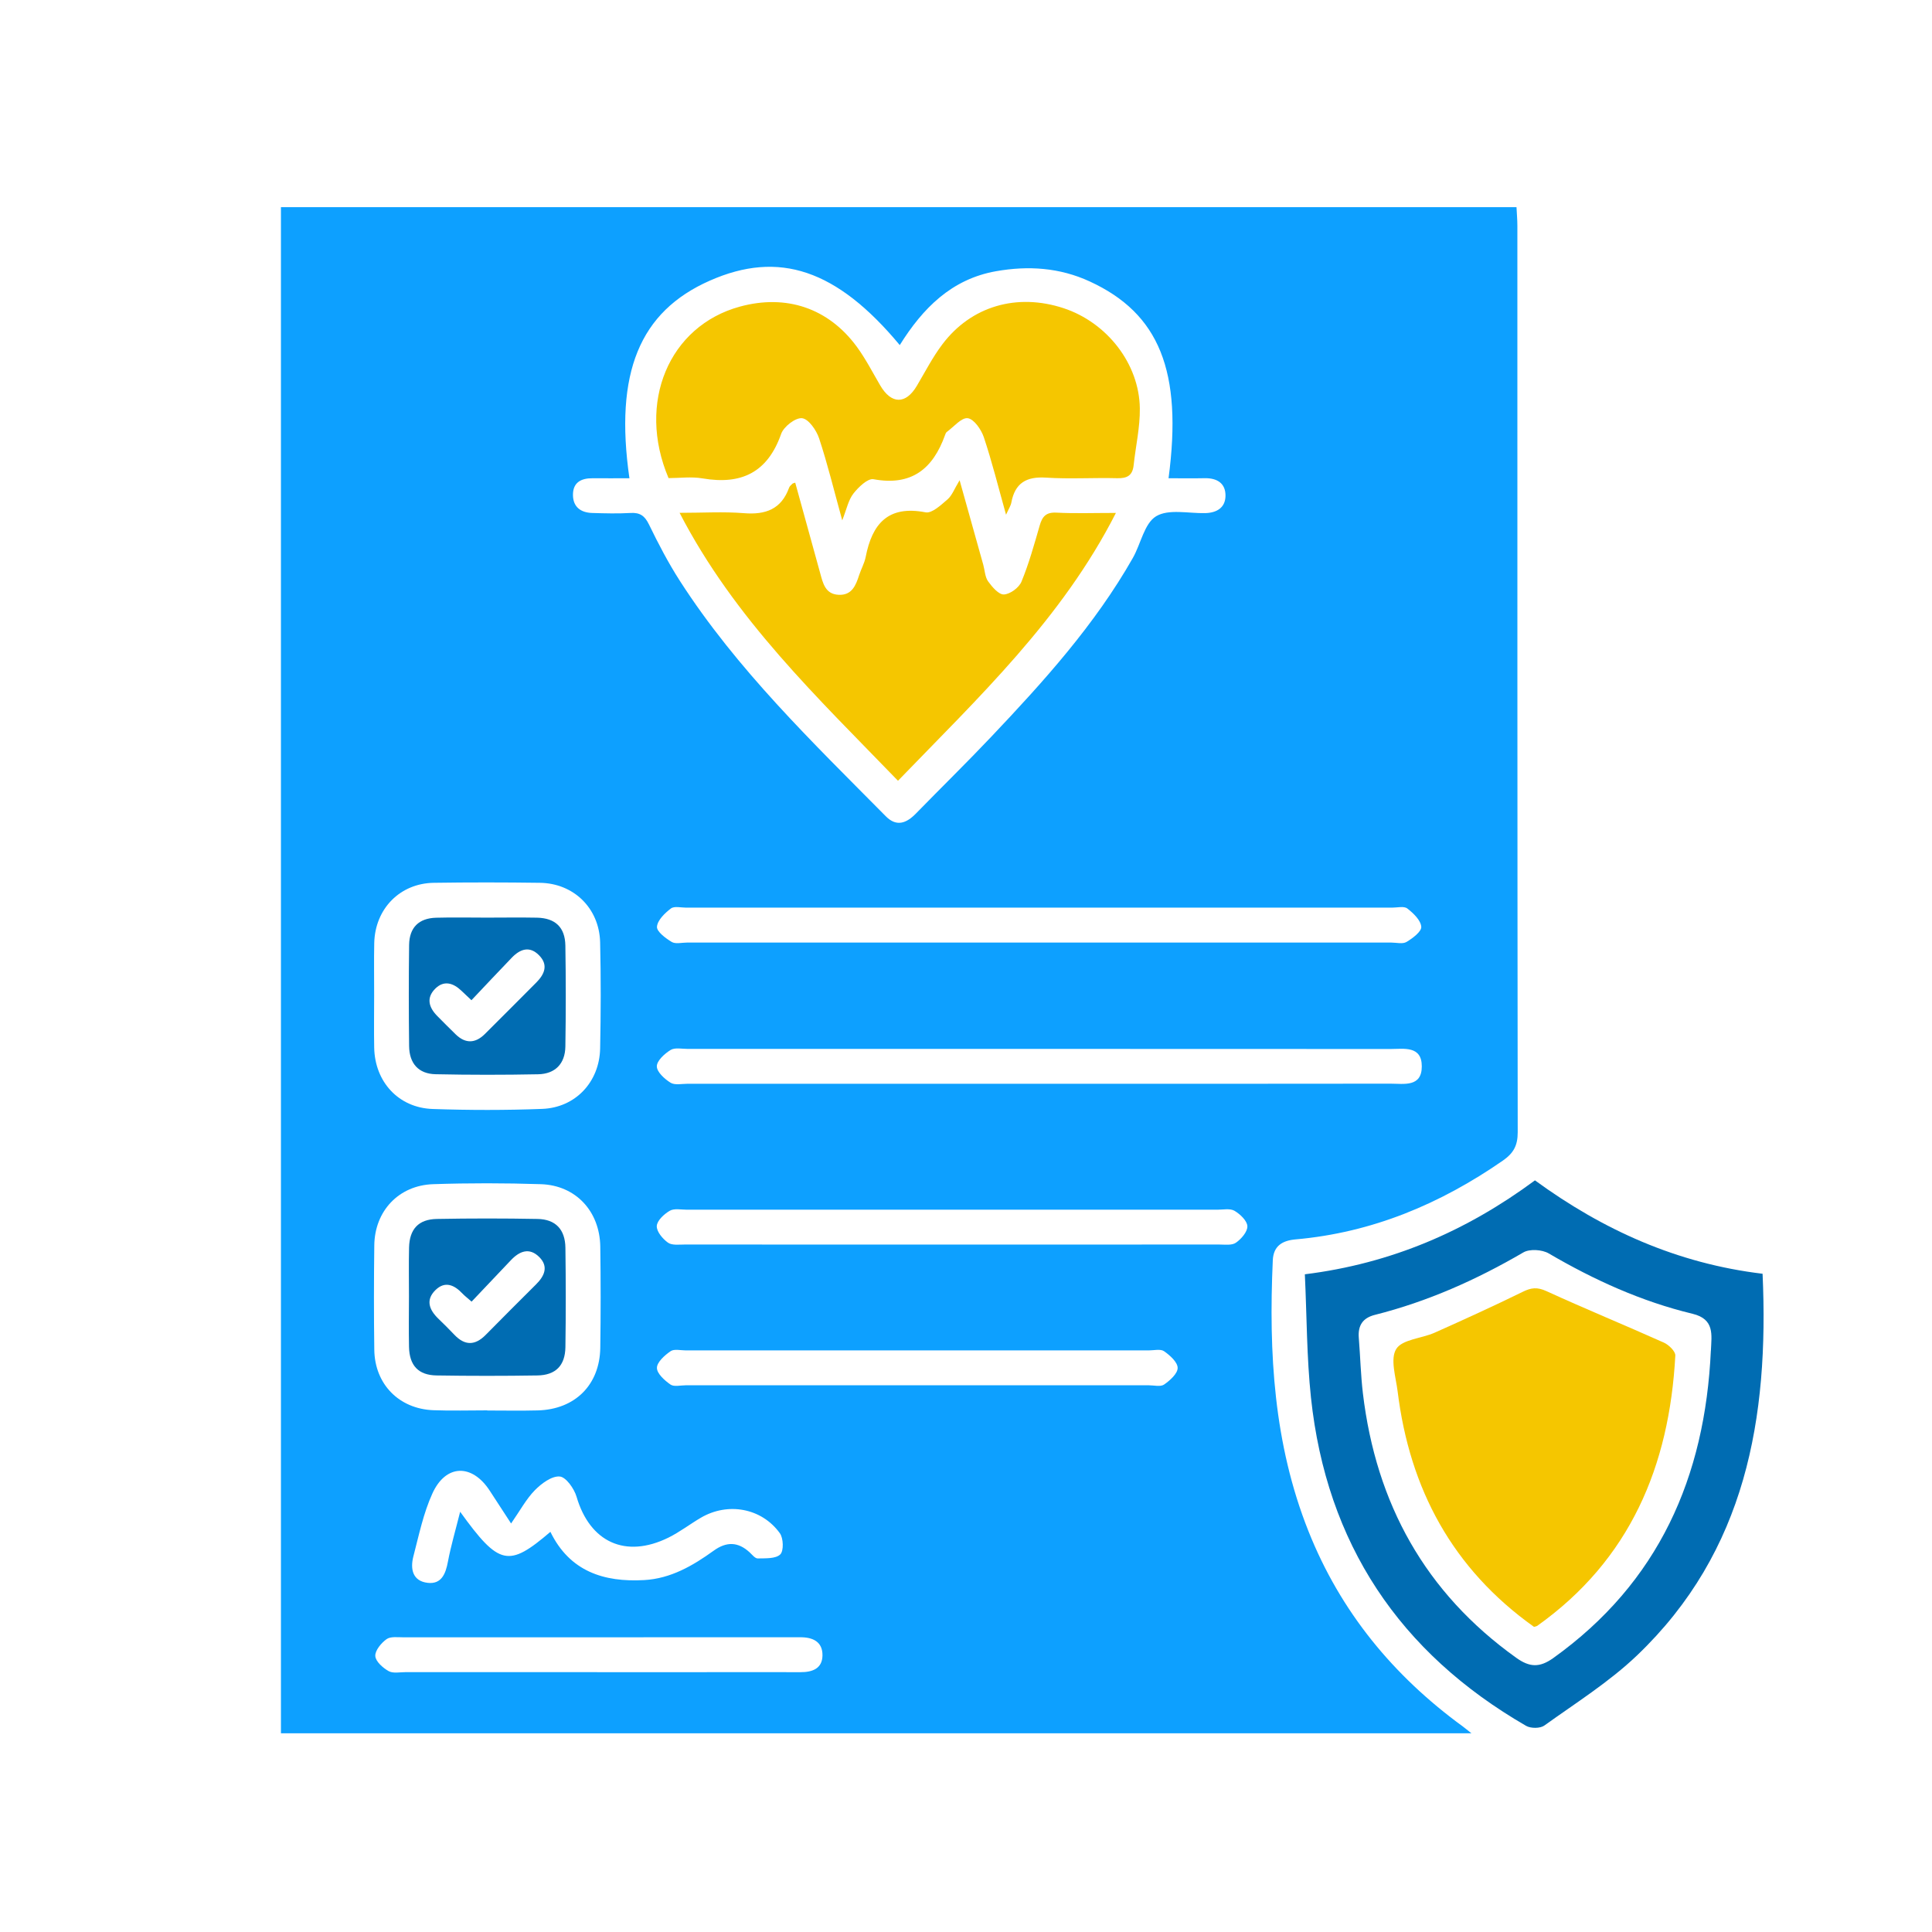 <svg xmlns="http://www.w3.org/2000/svg" id="Layer_2" viewBox="0 0 399 399"><defs><style>.cls-1{fill:#0da0ff;}.cls-1,.cls-2,.cls-3,.cls-4{stroke-width:0px;}.cls-2{fill:none;}.cls-3{fill:#006cb2;}.cls-4{fill:#f5c600;}</style></defs><g id="Layer_1-2"><path class="cls-1" d="M303.87,357.96H58.02V42.78h255.17c.06,1.3.18,2.56.18,3.82,0,62.42-.01,124.83.07,187.25,0,2.73-.86,4.31-3.08,5.85-12.94,8.96-27,14.87-42.78,16.26-2.71.24-4.59,1.31-4.72,4.33-.86,19.08.19,37.9,7.36,55.92,6.62,16.64,17.52,29.87,31.89,40.35.38.28.74.59,1.77,1.4ZM129.99,98.77c-2.63,0-5.12.02-7.61,0-2.38-.02-4.07.87-4.05,3.46.02,2.48,1.62,3.64,3.97,3.71,2.63.08,5.28.15,7.9,0,1.96-.12,2.94.57,3.82,2.36,1.93,3.98,3.99,7.93,6.38,11.65,11.78,18.31,27.37,33.3,42.55,48.64,2.21,2.23,4.26,1.42,6.2-.57,5.19-5.32,10.51-10.52,15.62-15.92,10.81-11.41,21.34-23.07,29.18-36.86,1.66-2.91,2.37-7.14,4.81-8.62,2.58-1.56,6.7-.57,10.15-.65,2.36-.06,4.12-1.1,4.18-3.51.06-2.62-1.7-3.75-4.28-3.7-2.48.05-4.96.01-7.48.01,2.93-22.1-1.92-34.04-16.29-40.65-6.21-2.86-12.68-3.28-19.32-2.11-9.2,1.62-15.16,7.65-19.9,15.26-13.01-15.63-24.96-19.62-39.25-13.3-14.46,6.39-19.71,19.01-16.58,40.81ZM214.42,194.66c24.29,0,48.59,0,72.88,0,1.08,0,2.38.35,3.18-.13,1.27-.76,3.13-2.15,3.04-3.14-.11-1.35-1.63-2.8-2.88-3.77-.69-.53-2.08-.17-3.16-.17-48.59,0-97.17,0-145.76,0-1.08,0-2.47-.36-3.16.17-1.26.96-2.77,2.41-2.88,3.77-.08.99,1.78,2.38,3.04,3.14.8.48,2.1.13,3.18.13,24.17,0,48.35,0,72.52,0ZM214.59,223.82c24.19,0,48.38.02,72.57-.02,2.76,0,6.47.77,6.47-3.57,0-4.32-3.71-3.59-6.47-3.59-48.38-.03-96.77-.02-145.15-.02-1.2,0-2.64-.32-3.53.23-1.24.77-2.83,2.21-2.83,3.37,0,1.16,1.59,2.61,2.83,3.38.88.55,2.33.22,3.52.22,24.19,0,48.38,0,72.57,0ZM100.64,291.28s0,.01,0,.02c3.47,0,6.95.07,10.42-.02,7.7-.2,12.81-5.28,12.91-12.95.1-6.96.1-13.92,0-20.88-.11-7.31-5.07-12.66-12.27-12.89-7.42-.24-14.86-.25-22.27,0-7.09.25-12.04,5.54-12.13,12.61-.09,7.2-.1,14.4,0,21.6.1,7.1,5.11,12.2,12.2,12.47,3.71.14,7.42.03,11.14.03ZM77.27,205.55c0,3.6-.06,7.2.01,10.8.13,7.08,5.03,12.44,12.07,12.68,7.54.26,15.1.27,22.63-.02,6.86-.26,11.81-5.55,11.96-12.45.15-7.32.17-14.65,0-21.96-.18-7.05-5.47-12.19-12.45-12.28-7.3-.1-14.61-.11-21.92,0-6.97.11-12.11,5.36-12.28,12.42-.08,3.6-.01,7.2-.02,10.8ZM196.46,249.83c-18.2,0-36.4,0-54.61,0-1.2,0-2.61-.31-3.53.22-1.17.68-2.62,2.02-2.68,3.15-.06,1.14,1.22,2.66,2.32,3.44.84.59,2.3.38,3.49.38,36.76.02,73.53.02,110.29,0,1.19,0,2.65.22,3.5-.37,1.11-.77,2.41-2.27,2.37-3.41-.05-1.13-1.49-2.49-2.65-3.18-.91-.54-2.33-.23-3.53-.23-18.32,0-36.64,0-54.97,0ZM189.44,286.09c15.93,0,31.86,0,47.8,0,1.08,0,2.43.36,3.17-.15,1.21-.84,2.8-2.26,2.8-3.43,0-1.18-1.58-2.6-2.8-3.45-.74-.52-2.09-.17-3.17-.17-31.86,0-63.73,0-95.59,0-1.08,0-2.43-.35-3.17.17-1.22.84-2.81,2.26-2.81,3.44,0,1.18,1.59,2.6,2.8,3.44.74.51,2.09.15,3.17.15,15.93,0,31.86,0,47.8,0ZM113.67,316.36c3.98,8.16,11.01,10.43,19.38,9.96,5.47-.31,10.03-2.96,14.34-6.07,2.64-1.91,5.03-1.86,7.42.34.53.49,1.13,1.28,1.69,1.26,1.6-.04,3.69.09,4.64-.83.74-.72.66-3.34-.08-4.37-3.76-5.22-10.73-6.47-16.31-3.21-2.27,1.33-4.38,2.97-6.72,4.12-8.87,4.36-16.22.92-18.96-8.45-.49-1.68-2.19-4.08-3.48-4.18-1.65-.13-3.76,1.44-5.12,2.82-1.79,1.82-3.04,4.18-4.92,6.88-1.71-2.63-3.06-4.7-4.41-6.77-3.64-5.6-9.07-5.52-11.84.57-1.86,4.08-2.79,8.62-3.93,13-.67,2.58-.17,5.1,2.95,5.46,2.84.33,3.71-1.84,4.18-4.35.62-3.28,1.57-6.5,2.53-10.33,8.06,11.17,10,11.54,18.66,4.13ZM123.3,345.34c6.59,0,13.17,0,19.76,0,7.42,0,14.85-.03,22.27,0,2.46.01,4.49-.75,4.53-3.45.04-2.88-2.05-3.79-4.65-3.76-.48,0-.96,0-1.44,0-26.82,0-53.65,0-80.47.01-1.19,0-2.66-.21-3.48.39-1.1.8-2.38,2.34-2.31,3.48.07,1.12,1.56,2.44,2.75,3.11.93.52,2.34.21,3.53.21,13.17,0,26.34,0,39.52,0Z"></path><path class="cls-3" d="M364.01,263.06c1.34,29.8-3.44,57.35-25.93,78.82-5.75,5.49-12.64,9.81-19.14,14.48-.86.62-2.8.62-3.76.07-26.17-15.11-41.23-37.65-44.44-67.82-.88-8.31-.85-16.72-1.26-25.44,17.87-2.22,33.38-8.94,47.52-19.4,14.04,10.24,29.36,17.17,47.02,19.29ZM353.34,278.92c.13-3.23.82-6.49-3.81-7.6-10.54-2.54-20.32-6.98-29.68-12.46-1.37-.8-3.94-.97-5.24-.21-9.68,5.65-19.79,10.16-30.67,12.9-2.53.64-3.52,2.21-3.32,4.74.31,3.83.4,7.68.85,11.48,2.72,22.74,12.86,41.15,31.65,54.59,2.78,1.99,4.84,2.08,7.67.06,21.78-15.59,31.35-37.38,32.54-63.51Z"></path><path class="cls-4" d="M173.94,107.46c-1.7-6.15-3.02-11.62-4.78-16.94-.56-1.68-2.18-4.01-3.52-4.15-1.35-.15-3.8,1.74-4.32,3.25-2.8,7.97-8.23,10.55-16.22,9.18-2.32-.4-4.76-.06-7.03-.06-6.61-15.58.09-31.43,14.74-35.42,9.57-2.61,18.27.3,24.14,8.29,1.83,2.5,3.26,5.3,4.83,7.98,2.3,3.93,5.28,3.96,7.57.09,1.71-2.88,3.25-5.9,5.26-8.56,5.96-7.92,15.43-10.64,25.05-7.47,8.94,2.95,15.63,11.46,15.74,20.7.05,3.91-.86,7.82-1.28,11.74-.23,2.11-1.33,2.72-3.38,2.67-4.91-.13-9.83.2-14.72-.12-4.06-.26-6.41,1.12-7.16,5.17-.12.65-.53,1.25-1.09,2.49-1.62-5.78-2.9-10.96-4.59-16.01-.53-1.58-2.03-3.75-3.32-3.92-1.3-.17-2.89,1.79-4.33,2.84-.18.13-.27.4-.35.62-2.5,6.99-6.91,10.59-14.78,9.14-1.2-.22-3.12,1.64-4.16,2.97-1.04,1.34-1.39,3.22-2.31,5.55Z"></path><path class="cls-4" d="M185.44,161.23c-16.61-17.19-33.71-33.33-45.09-55.32,4.85,0,9.09-.27,13.27.07,4.49.37,7.74-.81,9.35-5.27.11-.31.43-.56.68-.81.07-.08.22-.09.58-.22,1.72,6.22,3.42,12.43,5.14,18.63.58,2.1,1.04,4.4,3.83,4.53,2.75.13,3.55-1.96,4.24-4.09.41-1.25,1.09-2.44,1.34-3.71,1.33-6.88,4.64-10.74,12.38-9.23,1.31.25,3.18-1.52,4.53-2.68.93-.8,1.39-2.14,2.49-3.95,1.76,6.29,3.33,11.88,4.89,17.47.32,1.15.35,2.51,1,3.42.83,1.15,2.19,2.75,3.26,2.7,1.29-.06,3.11-1.4,3.62-2.63,1.55-3.75,2.64-7.7,3.77-11.61.53-1.86,1.31-2.77,3.45-2.66,3.81.2,7.64.06,12.29.06-11.15,21.9-28.33,38.05-45.01,55.32Z"></path><path class="cls-3" d="M84.46,267.72c0-3.36-.06-6.72.02-10.07.09-3.81,1.94-5.84,5.73-5.91,6.94-.13,13.88-.13,20.82,0,3.72.07,5.69,2.18,5.74,5.96.09,6.83.1,13.67,0,20.51-.06,3.81-2.01,5.79-5.79,5.85-6.94.11-13.88.11-20.82,0-3.77-.06-5.61-2.06-5.69-5.9-.07-3.48-.02-6.96-.01-10.43ZM97.39,268.81c-.97-.85-1.45-1.21-1.86-1.64-1.67-1.78-3.6-2.69-5.59-.75-2.1,2.05-1.29,4.1.59,5.92,1.12,1.08,2.23,2.18,3.3,3.31,2.16,2.28,4.27,2.27,6.48.03,3.44-3.5,6.92-6.96,10.4-10.43,1.72-1.71,2.63-3.66.67-5.63-2.06-2.07-4.11-1.23-5.89.66-2.63,2.78-5.26,5.55-8.09,8.53Z"></path><path class="cls-3" d="M100.48,189.51c3.47,0,6.94-.06,10.41.01,3.78.08,5.81,1.98,5.87,5.76.11,6.96.11,13.92,0,20.87-.06,3.53-2.1,5.64-5.63,5.71-7.06.14-14.12.14-21.18-.01-3.52-.08-5.42-2.22-5.46-5.82-.08-6.96-.09-13.91,0-20.87.05-3.61,2-5.53,5.58-5.63,3.47-.1,6.94-.02,10.41-.02ZM97.36,206.56c-1.05-.99-1.57-1.48-2.09-1.97-1.68-1.6-3.6-2.18-5.38-.41-1.91,1.9-1.33,3.89.43,5.66,1.27,1.27,2.52,2.56,3.81,3.8,2,1.93,4.04,1.85,5.98-.07,3.57-3.53,7.1-7.11,10.65-10.66,1.72-1.73,2.52-3.65.56-5.63-1.95-1.98-3.9-1.28-5.61.49-2.73,2.84-5.43,5.71-8.35,8.8Z"></path><path class="cls-4" d="M316.8,335.98c-16.83-11.99-25.68-28.47-28.16-48.64-.37-2.96-1.57-6.68-.29-8.74,1.23-1.99,5.23-2.17,7.91-3.36,6.11-2.73,12.2-5.5,18.21-8.45,1.76-.87,3-1.01,4.89-.15,8.03,3.68,16.21,7.03,24.27,10.64,1.02.46,2.4,1.8,2.36,2.67-1.23,22.83-9.34,42.19-28.53,55.83-.09.07-.23.08-.65.21Z"></path><rect class="cls-2" width="399" height="399"></rect></g></svg>